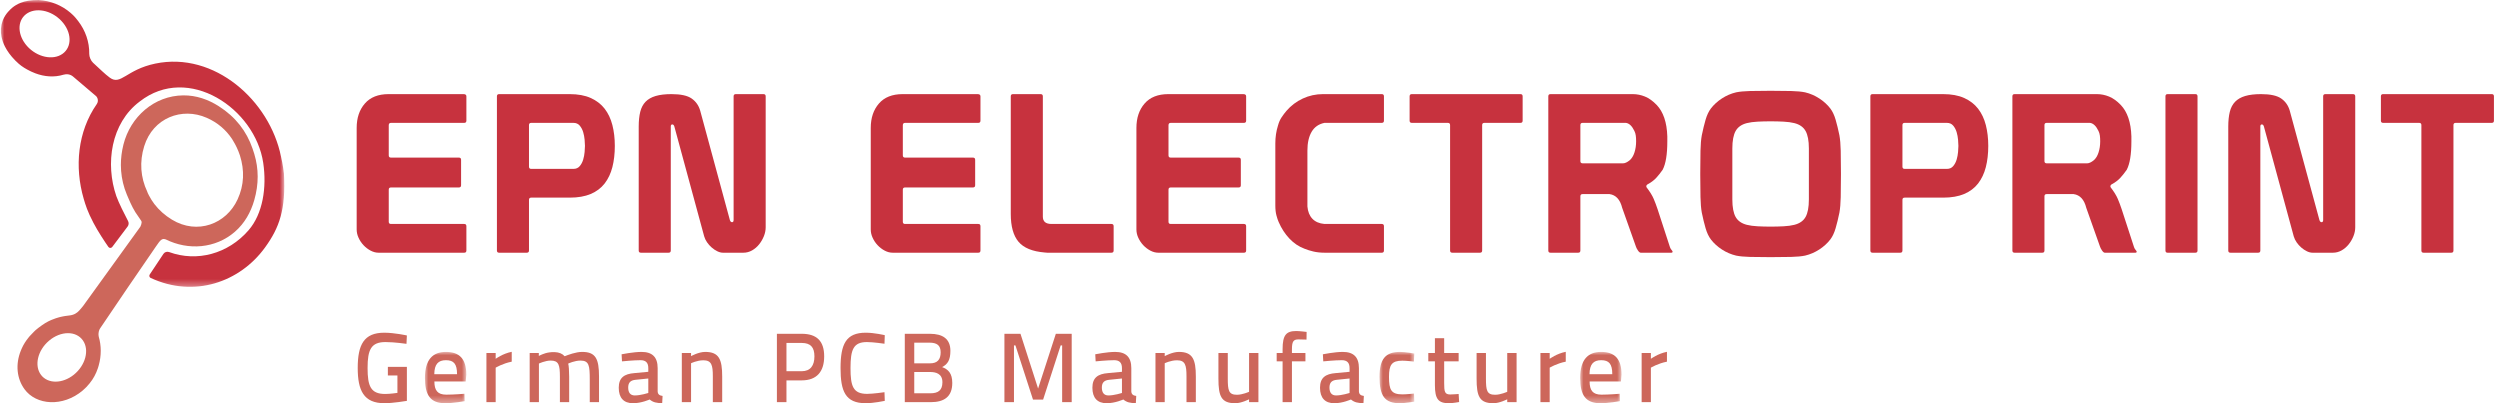 <?xml version="1.0" encoding="UTF-8"?>
<svg width="372px" height="60px" viewBox="0 0 372 60" version="1.1" xmlns="http://www.w3.org/2000/svg" xmlns:xlink="http://www.w3.org/1999/xlink">
    <title>Group 81</title>
    <defs>
        <polygon id="path-1" points="0 0 42.171 0 42.171 42.682 0 42.682"></polygon>
        <polygon id="path-3" points="-9.40037135e-15 0 6.156 0 6.156 7.636 -9.40037135e-15 7.636"></polygon>
        <polygon id="path-5" points="0 4.70018567e-15 5.174 4.70018567e-15 5.174 7.636 0 7.636"></polygon>
        <polygon id="path-7" points="0 0 6.156 0 6.156 7.636 0 7.636"></polygon>
    </defs>
    <g id="GRAFICA-1920" stroke="none" stroke-width="1" fill="none" fill-rule="evenodd">
        <g id="Home-page-Cistelaier-1920" transform="translate(-660, -5958)">
            <g id="Group-6" transform="translate(219, 5866)">
                <g id="Group-8" transform="translate(103, 92)">
                    <g id="Group-81" transform="translate(338.131, 0)">
                        <path d="M35.22,29.675 C33.538,33.33 29.238,34.977 25.459,32.687 C24.417,32.056 23.538,31.275 22.837,30.361 C22.534,29.967 22.278,29.54 22.042,29.098 C21.981,28.98 21.922,28.862 21.865,28.745 C21.83,28.673 21.811,28.594 21.778,28.521 C21.779,28.521 21.78,28.521 21.78,28.521 C21.276,27.453 20.988,26.35 20.908,25.229 C20.828,24.08 20.967,22.913 21.328,21.75 C22.637,17.53 26.946,15.909 30.631,17.53 C32.253,18.241 33.482,19.312 34.395,20.676 C34.441,20.747 34.482,20.825 34.527,20.898 C34.734,21.225 34.917,21.571 35.091,21.93 C35.263,22.303 35.425,22.683 35.552,23.08 C35.559,23.101 35.567,23.121 35.574,23.139 C36.26,25.335 36.217,27.512 35.22,29.675 M10.86,55.755 C9.167,57.119 6.998,57.136 5.977,55.793 C4.939,54.428 5.452,52.147 7.165,50.696 C8.91,49.219 11.186,49.199 12.204,50.653 C13.205,52.083 12.583,54.367 10.86,55.755 M37.716,22.938 C37.692,22.847 37.657,22.761 37.631,22.671 C37.569,22.476 37.514,22.282 37.44,22.089 C36.553,19.522 34.932,17.4 32.41,15.797 C30.833,14.796 29.068,14.177 27.158,14.192 C22.817,14.225 19.268,17.384 18.236,21.512 C17.975,22.557 17.854,23.566 17.856,24.545 C17.858,24.802 17.867,25.056 17.884,25.309 C17.887,25.345 17.887,25.38 17.889,25.417 C17.987,26.644 18.265,27.819 18.741,28.952 C18.736,28.956 18.936,29.406 18.952,29.444 C19.363,30.422 19.812,31.372 20.453,32.224 C20.476,32.253 20.732,32.624 20.895,32.874 C21.068,33.138 20.742,33.748 20.742,33.748 C20.742,33.748 15.133,41.511 12.227,45.541 C12.121,45.688 11.766,46.094 11.647,46.221 C11.343,46.545 10.918,46.879 10.126,46.949 C9.95,46.965 9.785,46.991 9.617,47.016 C9.586,47.02 9.556,47.024 9.525,47.028 C9.405,47.047 9.287,47.069 9.171,47.094 C9.037,47.12 8.905,47.149 8.771,47.182 C8.693,47.202 8.62,47.224 8.546,47.245 C8.418,47.282 8.29,47.319 8.161,47.363 C8.005,47.417 7.858,47.473 7.716,47.531 C7.681,47.544 7.649,47.555 7.616,47.569 C7.579,47.584 7.538,47.598 7.503,47.613 C7.403,47.657 7.305,47.7 7.209,47.747 C7.156,47.772 7.102,47.797 7.05,47.823 C6.723,47.989 6.416,48.185 6.12,48.392 C5.937,48.515 5.759,48.644 5.584,48.783 C5.515,48.834 5.398,48.925 5.248,49.056 C5.226,49.075 5.201,49.092 5.179,49.112 C5.128,49.157 5.084,49.205 5.035,49.25 C4.993,49.289 4.95,49.329 4.905,49.374 C4.703,49.567 4.513,49.766 4.337,49.969 C4.293,50.018 4.247,50.067 4.204,50.116 C4.177,50.151 4.151,50.185 4.124,50.219 C3.694,50.743 3.376,51.263 3.142,51.772 C3.108,51.844 3.08,51.914 3.048,51.985 C3.019,52.054 2.988,52.123 2.962,52.192 C2.156,54.201 2.357,56.32 3.51,57.906 C5.26,60.314 9.225,60.589 12.163,58.116 C12.555,57.787 12.899,57.427 13.201,57.047 C13.758,56.37 14.154,55.614 14.42,54.826 C14.442,54.765 14.46,54.704 14.48,54.642 C14.508,54.555 14.534,54.465 14.558,54.376 C14.971,52.917 14.946,51.405 14.565,50.111 C14.545,50.021 14.529,49.93 14.525,49.829 C14.514,49.493 14.594,49.121 14.755,48.879 C17.498,44.796 20.271,40.755 23.065,36.688 C23.721,35.734 23.956,35.406 24.539,35.627 C27.87,37.277 31.933,37.008 34.834,34.476 C36.275,33.218 37.185,31.585 37.701,29.79 C38.396,27.369 38.362,25.096 37.716,22.938" id="Fill-1" fill="#CD675B"></path>
                        <g id="Group-5">
                            <mask id="mask-2" fill="white">
                                <use xlink:href="#path-1"></use>
                            </mask>
                            <g id="Clip-4"></g>
                            <path d="M9.411,7.817 C8.124,8.995 5.78,8.676 4.179,7.148 C2.607,5.645 2.31,3.498 3.507,2.311 C4.727,1.104 7.055,1.316 8.717,2.827 C10.408,4.366 10.721,6.619 9.411,7.817 M42.117,25.81 C42.112,25.721 41.94,24.376 41.686,23.315 C40.003,14.956 31.76,7.627 22.976,9.462 C18.639,10.368 17.845,12.769 16.198,11.548 C15.439,10.987 14.828,10.351 13.714,9.337 C13.395,9.048 13.141,8.455 13.149,8.024 C13.184,6.227 12.565,4.522 11.516,3.155 C10.972,2.408 10.418,1.951 10.377,1.918 C9.024,0.755 7.394,0.128 5.625,-0 C4.449,-0.007 3.63,0.153 2.962,0.411 C1.881,0.827 1.323,1.499 1.29,1.53 C0.008,2.795 -0.278,4.494 0.254,6.088 C0.288,6.194 0.326,6.298 0.369,6.403 C0.393,6.464 0.419,6.523 0.444,6.584 C0.497,6.702 0.55,6.821 0.611,6.939 C0.654,7.025 0.705,7.111 0.754,7.195 C0.8,7.277 0.842,7.359 0.894,7.44 C1.111,7.792 1.361,8.131 1.64,8.456 C1.962,8.835 2.31,9.188 2.669,9.499 C3.173,9.935 3.75,10.278 4.35,10.568 C4.42,10.603 4.491,10.638 4.563,10.671 C4.756,10.757 4.945,10.844 5.143,10.914 C6.47,11.41 7.919,11.544 9.321,11.114 C9.81,10.965 10.343,11.056 10.733,11.385 C12.086,12.531 13.132,13.424 14.145,14.285 C14.375,14.481 14.593,15.01 14.271,15.483 C11.401,19.605 10.949,24.856 12.323,29.578 C12.593,30.501 12.885,31.466 13.765,33.144 C14.407,34.387 15.488,36.018 16.001,36.747 C16.137,36.94 16.423,36.943 16.566,36.752 L18.867,33.696 C19.039,33.458 19.061,33.144 18.922,32.885 C18.479,32.056 17.496,30.094 17.186,29.201 L17.184,29.201 C15.512,24.369 16.361,18.323 20.661,15.103 C27.892,9.459 37.837,16.149 39.038,24.241 C39.577,27.875 38.991,31.806 36.849,34.27 C33.793,37.786 29.173,39.016 25.042,37.509 C24.726,37.394 24.374,37.497 24.188,37.776 L22.148,40.844 C22.03,41.023 22.097,41.269 22.291,41.359 C28.759,44.366 35.567,41.994 39.311,36.817 C41.437,33.879 42.422,31.176 42.117,25.81" id="Fill-3" fill="#C7323E" mask="url(#mask-2)"></path>
                        </g>
                        <path d="M57.584,54.593 L60.413,54.593 L60.413,59.649 C60.413,59.649 58.331,60 57.085,60 C53.978,60 53.099,58.095 53.099,54.753 C53.099,51.294 54.022,49.507 57.042,49.507 C58.58,49.507 60.413,49.917 60.413,49.917 L60.354,51.163 C60.354,51.163 58.566,50.899 57.232,50.899 C55.093,50.899 54.565,52.013 54.565,54.753 C54.565,57.45 55.02,58.622 57.188,58.622 C57.965,58.622 58.961,58.461 59.006,58.461 L59.006,55.868 L57.584,55.868 L57.584,54.593 Z" id="Fill-6" fill="#CD675B"></path>
                        <g id="Group-10" transform="translate(63.099, 52.364)">
                            <mask id="mask-4" fill="white">
                                <use xlink:href="#path-3"></use>
                            </mask>
                            <g id="Clip-9"></g>
                            <path d="M4.779,3.313 C4.779,1.789 4.294,1.232 3.122,1.232 C1.979,1.232 1.406,1.832 1.392,3.313 L4.779,3.313 Z M5.877,6.229 L5.907,7.329 C5.907,7.329 4.235,7.636 2.99,7.636 C0.791,7.622 -9.40037135e-15,6.406 -9.40037135e-15,3.87 C-9.40037135e-15,1.143 1.172,0 3.122,0 C5.144,0 6.156,1.041 6.156,3.386 L6.067,4.396 L1.406,4.396 C1.406,5.717 1.876,6.362 3.18,6.362 C4.309,6.362 5.877,6.229 5.877,6.229 L5.877,6.229 Z" id="Fill-8" fill="#CD675B" mask="url(#mask-4)"></path>
                        </g>
                        <path d="M72.249,52.525 L73.625,52.525 L73.625,53.39 C73.625,53.39 74.667,52.614 76.015,52.349 L76.015,53.815 C74.667,54.08 73.625,54.709 73.625,54.709 L73.625,59.84 L72.249,59.84 L72.249,52.525 Z" id="Fill-11" fill="#CD675B"></path>
                        <path d="M78.685,59.839 L78.685,52.524 L80.046,52.524 L80.046,52.965 C80.046,52.965 80.795,52.539 81.615,52.437 C81.893,52.393 82.172,52.379 82.392,52.393 C83.081,52.423 83.551,52.629 83.888,53.009 C84.415,52.804 85.543,52.364 86.496,52.364 C88.488,52.364 89.003,53.375 89.003,56.015 L89.003,59.839 L87.626,59.839 L87.626,56.512 C87.626,54.416 87.536,53.654 86.247,53.654 C85.382,53.654 84.444,54.08 84.415,54.109 C84.503,54.328 84.562,55.251 84.562,56.044 L84.562,59.839 L83.183,59.839 L83.183,56.073 C83.183,54.284 83.008,53.654 81.806,53.654 C80.999,53.654 80.061,54.095 80.061,54.095 L80.061,59.839 L78.685,59.839 Z" id="Fill-13" fill="#CD675B"></path>
                        <path d="M94.446,56.512 C93.684,56.585 93.345,56.937 93.345,57.67 C93.345,58.403 93.653,58.842 94.329,58.842 C95.177,58.842 96.336,58.476 96.336,58.476 L96.336,56.321 L94.446,56.512 Z M97.729,58.257 C97.758,58.682 98.006,58.858 98.461,58.916 L98.403,59.985 C97.567,59.985 97.039,59.869 96.541,59.443 C96.541,59.443 95.311,60 94.065,60 C92.672,60 91.939,59.195 91.939,57.699 C91.939,56.204 92.744,55.633 94.283,55.516 L96.336,55.324 L96.336,54.782 C96.336,53.962 95.955,53.596 95.177,53.596 C94.166,53.596 92.421,53.771 92.421,53.771 L92.363,52.717 C92.363,52.717 94.137,52.365 95.325,52.365 C96.922,52.365 97.729,53.127 97.729,54.782 L97.729,58.257 Z" id="Fill-15" fill="#CD675B"></path>
                        <path d="M101.323,59.839 L101.323,52.524 L102.699,52.524 L102.699,52.994 C102.699,52.994 103.814,52.364 104.81,52.364 C106.848,52.364 107.331,53.462 107.331,56.015 L107.331,59.839 L105.939,59.839 L105.939,55.985 C105.939,54.328 105.748,53.611 104.531,53.611 C103.593,53.611 102.699,54.05 102.699,54.05 L102.699,59.839 L101.323,59.839 Z" id="Fill-17" fill="#CD675B"></path>
                        <path d="M119.164,55.237 C120.469,55.237 121.056,54.386 121.056,53.024 C121.056,51.662 120.469,51.03 119.164,51.03 L116.894,51.03 L116.894,55.237 L119.164,55.237 Z M116.894,56.6 L116.894,59.84 L115.472,59.84 L115.472,49.667 L119.164,49.667 C121.421,49.667 122.507,50.768 122.507,53.024 C122.507,55.281 121.421,56.6 119.164,56.6 L116.894,56.6 Z" id="Fill-19" fill="#CD675B"></path>
                        <path d="M131.524,59.649 C131.524,59.649 129.854,60 128.695,60 C125.632,60 124.943,58.182 124.943,54.768 C124.943,51.207 125.749,49.506 128.695,49.506 C130,49.506 131.524,49.874 131.524,49.874 L131.48,51.148 C131.48,51.148 129.825,50.899 128.872,50.899 C126.849,50.899 126.425,52.012 126.425,54.768 C126.425,57.451 126.79,58.608 128.901,58.608 C129.765,58.608 131.48,58.359 131.48,58.359 L131.524,59.649 Z" id="Fill-21" fill="#CD675B"></path>
                        <path d="M135.91,55.354 L135.91,58.52 L138.328,58.52 C139.426,58.52 140.101,58.11 140.101,56.879 C140.101,55.56 139.06,55.354 138.284,55.354 L135.91,55.354 Z M135.91,50.987 L135.91,54.065 L138.255,54.065 C139.368,54.065 139.838,53.492 139.838,52.423 C139.838,51.397 139.295,50.987 138.18,50.987 L135.91,50.987 Z M138.239,49.668 C140.131,49.668 141.288,50.415 141.288,52.204 C141.288,53.581 140.877,54.196 140.056,54.622 C140.965,54.96 141.567,55.546 141.567,56.981 C141.567,59.062 140.321,59.839 138.386,59.839 L134.502,59.839 L134.502,49.668 L138.239,49.668 Z" id="Fill-23" fill="#CD675B"></path>
                        <polygon id="Fill-25" fill="#CD675B" points="149.327 49.667 151.716 49.667 154.338 57.817 156.978 49.667 159.337 49.667 159.337 59.84 157.916 59.84 157.916 51.398 157.695 51.398 155.086 59.457 153.578 59.457 150.967 51.398 150.749 51.398 150.749 59.84 149.327 59.84"></polygon>
                        <path d="M164.925,56.512 C164.163,56.585 163.825,56.937 163.825,57.67 C163.825,58.403 164.133,58.842 164.809,58.842 C165.657,58.842 166.816,58.476 166.816,58.476 L166.816,56.321 L164.925,56.512 Z M168.209,58.257 C168.238,58.682 168.486,58.858 168.941,58.916 L168.882,59.985 C168.046,59.985 167.518,59.869 167.021,59.443 C167.021,59.443 165.791,60 164.544,60 C163.151,60 162.418,59.195 162.418,57.699 C162.418,56.204 163.224,55.633 164.763,55.516 L166.816,55.324 L166.816,54.782 C166.816,53.962 166.435,53.596 165.657,53.596 C164.646,53.596 162.901,53.771 162.901,53.771 L162.843,52.717 C162.843,52.717 164.617,52.365 165.805,52.365 C167.402,52.365 168.209,53.127 168.209,54.782 L168.209,58.257 Z" id="Fill-27" fill="#CD675B"></path>
                        <path d="M171.803,59.839 L171.803,52.524 L173.179,52.524 L173.179,52.994 C173.179,52.994 174.294,52.364 175.29,52.364 C177.327,52.364 177.81,53.462 177.81,56.015 L177.81,59.839 L176.419,59.839 L176.419,55.985 C176.419,54.328 176.228,53.611 175.011,53.611 C174.073,53.611 173.179,54.05 173.179,54.05 L173.179,59.839 L171.803,59.839 Z" id="Fill-29" fill="#CD675B"></path>
                        <path d="M187.122,52.525 L187.122,59.84 L185.73,59.84 L185.73,59.414 C185.73,59.414 184.587,60 183.678,60 C181.596,60 181.171,58.975 181.171,56.337 L181.171,52.525 L182.563,52.525 L182.563,56.321 C182.563,58.109 182.697,58.741 183.927,58.741 C184.747,58.741 185.73,58.301 185.73,58.301 L185.73,52.525 L187.122,52.525 Z" id="Fill-31" fill="#CD675B"></path>
                        <path d="M192.11,59.839 L190.719,59.839 L190.719,53.771 L189.839,53.771 L189.839,52.524 L190.719,52.524 L190.719,51.954 C190.719,49.844 191.26,49.257 192.755,49.257 C193.239,49.257 194.293,49.389 194.293,49.389 L194.279,50.532 C194.279,50.532 193.518,50.503 193.063,50.503 C192.33,50.503 192.11,50.826 192.11,51.969 L192.11,52.524 L194.117,52.524 L194.117,53.771 L192.11,53.771 L192.11,59.839 Z" id="Fill-33" fill="#CD675B"></path>
                        <path d="M198.795,56.512 C198.033,56.585 197.694,56.937 197.694,57.67 C197.694,58.403 198.002,58.842 198.678,58.842 C199.526,58.842 200.685,58.476 200.685,58.476 L200.685,56.321 L198.795,56.512 Z M202.078,58.257 C202.107,58.682 202.355,58.858 202.81,58.916 L202.752,59.985 C201.916,59.985 201.388,59.869 200.89,59.443 C200.89,59.443 199.66,60 198.414,60 C197.021,60 196.288,59.195 196.288,57.699 C196.288,56.204 197.093,55.633 198.632,55.516 L200.685,55.324 L200.685,54.782 C200.685,53.962 200.304,53.596 199.526,53.596 C198.516,53.596 196.771,53.771 196.771,53.771 L196.712,52.717 C196.712,52.717 198.486,52.365 199.675,52.365 C201.271,52.365 202.078,53.127 202.078,54.782 L202.078,58.257 Z" id="Fill-35" fill="#CD675B"></path>
                        <g id="Group-39" transform="translate(205.143, 52.364)">
                            <mask id="mask-6" fill="white">
                                <use xlink:href="#path-5"></use>
                            </mask>
                            <g id="Clip-38"></g>
                            <path d="M5.174,0.235 L5.116,1.437 C5.116,1.437 3.958,1.304 3.401,1.304 C1.803,1.304 1.408,1.934 1.408,3.708 C1.408,5.657 1.73,6.319 3.416,6.319 C3.973,6.319 5.131,6.2 5.131,6.2 L5.174,7.402 C5.174,7.402 3.752,7.636 3.035,7.636 C0.749,7.636 0,6.537 0,3.708 C0,1.056 0.88,4.70018567e-15 3.064,4.70018567e-15 C3.798,4.70018567e-15 5.174,0.235 5.174,0.235" id="Fill-37" fill="#CD675B" mask="url(#mask-6)"></path>
                        </g>
                        <path d="M214.761,53.771 L214.761,56.966 C214.761,58.287 214.834,58.697 215.67,58.697 C216.08,58.697 216.915,58.623 216.915,58.623 L216.988,59.824 C216.988,59.824 216.006,60 215.493,60 C213.896,60 213.384,59.399 213.384,57.289 L213.384,53.771 L212.401,53.771 L212.401,52.525 L213.384,52.525 L213.384,50.328 L214.761,50.328 L214.761,52.525 L216.915,52.525 L216.915,53.771 L214.761,53.771 Z" id="Fill-40" fill="#CD675B"></path>
                        <path d="M225.537,52.525 L225.537,59.84 L224.145,59.84 L224.145,59.414 C224.145,59.414 223.002,60 222.093,60 C220.011,60 219.586,58.975 219.586,56.337 L219.586,52.525 L220.978,52.525 L220.978,56.321 C220.978,58.109 221.112,58.741 222.342,58.741 C223.162,58.741 224.145,58.301 224.145,58.301 L224.145,52.525 L225.537,52.525 Z" id="Fill-42" fill="#CD675B"></path>
                        <path d="M229.087,52.525 L230.463,52.525 L230.463,53.39 C230.463,53.39 231.506,52.614 232.854,52.349 L232.854,53.815 C231.506,54.08 230.463,54.709 230.463,54.709 L230.463,59.84 L229.087,59.84 L229.087,52.525 Z" id="Fill-44" fill="#CD675B"></path>
                        <g id="Group-48" transform="translate(234.997, 52.364)">
                            <mask id="mask-8" fill="white">
                                <use xlink:href="#path-7"></use>
                            </mask>
                            <g id="Clip-47"></g>
                            <path d="M4.779,3.313 C4.779,1.789 4.294,1.232 3.122,1.232 C1.979,1.232 1.406,1.832 1.392,3.313 L4.779,3.313 Z M5.878,6.229 L5.907,7.329 C5.907,7.329 4.235,7.636 2.99,7.636 C0.791,7.622 0,6.406 0,3.87 C0,1.143 1.172,0 3.122,0 C5.144,0 6.156,1.041 6.156,3.386 L6.067,4.396 L1.406,4.396 C1.406,5.717 1.876,6.362 3.18,6.362 C4.309,6.362 5.878,6.229 5.878,6.229 L5.878,6.229 Z" id="Fill-46" fill="#CD675B" mask="url(#mask-8)"></path>
                        </g>
                        <path d="M244.145,52.525 L245.521,52.525 L245.521,53.39 C245.521,53.39 246.564,52.614 247.912,52.349 L247.912,53.815 C246.564,54.08 245.521,54.709 245.521,54.709 L245.521,59.84 L244.145,59.84 L244.145,52.525 Z" id="Fill-49" fill="#CD675B"></path>
                        <path d="M52.942,19.04 C52.942,17.548 53.348,16.336 54.161,15.403 C54.972,14.47 56.146,14.005 57.682,14.005 L68.84,14.005 C69.125,14.005 69.268,14.115 69.268,14.333 L69.268,17.954 C69.268,18.173 69.159,18.283 68.94,18.283 L58.045,18.283 C57.825,18.283 57.715,18.405 57.715,18.646 L57.715,23.121 C57.715,23.341 57.825,23.451 58.045,23.451 L68.149,23.451 C68.368,23.451 68.478,23.562 68.478,23.78 L68.478,27.565 C68.478,27.785 68.368,27.895 68.149,27.895 L58.045,27.895 C57.825,27.895 57.715,28.005 57.715,28.224 L57.715,32.996 C57.715,33.216 57.825,33.326 58.045,33.326 L68.94,33.326 C69.159,33.326 69.268,33.437 69.268,33.655 L69.268,37.276 C69.268,37.494 69.159,37.604 68.94,37.604 L56.201,37.604 C55.806,37.604 55.411,37.501 55.015,37.292 C54.621,37.083 54.27,36.814 53.962,36.485 C53.655,36.157 53.408,35.789 53.223,35.383 C53.036,34.978 52.942,34.565 52.942,34.148 L52.942,19.04 Z" id="Fill-51" fill="#C7323E"></path>
                        <path d="M78.911,18.283 C78.692,18.283 78.583,18.393 78.583,18.613 L78.583,24.8 C78.583,25.02 78.692,25.13 78.911,25.13 L85.198,25.13 C85.594,25.13 85.907,24.993 86.136,24.718 C86.368,24.444 86.537,24.121 86.648,23.747 C86.758,23.374 86.828,22.996 86.861,22.612 C86.894,22.228 86.911,21.927 86.911,21.707 C86.911,21.487 86.894,21.186 86.861,20.801 C86.828,20.418 86.758,20.039 86.648,19.666 C86.537,19.293 86.368,18.97 86.136,18.695 C85.907,18.421 85.594,18.283 85.198,18.283 L78.911,18.283 Z M73.811,14.333 C73.811,14.114 73.92,14.005 74.139,14.005 L84.639,14.005 C85.868,14.005 86.911,14.196 87.767,14.58 C88.622,14.964 89.313,15.497 89.841,16.177 C90.366,16.857 90.751,17.669 90.992,18.613 C91.232,19.556 91.354,20.588 91.354,21.707 C91.354,22.87 91.232,23.923 90.992,24.866 C90.751,25.81 90.366,26.622 89.841,27.302 C89.313,27.982 88.622,28.503 87.767,28.866 C86.911,29.227 85.868,29.408 84.639,29.408 L78.911,29.408 C78.692,29.408 78.583,29.519 78.583,29.738 L78.583,37.276 C78.583,37.496 78.473,37.604 78.254,37.604 L74.139,37.604 C73.92,37.604 73.811,37.496 73.811,37.276 L73.811,14.695 L73.811,14.333 Z" id="Fill-53" fill="#C7323E"></path>
                        <path d="M94.909,18.843 C94.909,17.987 94.987,17.253 95.139,16.637 C95.292,16.023 95.556,15.523 95.929,15.14 C96.303,14.756 96.801,14.47 97.428,14.284 C98.054,14.099 98.837,14.005 99.78,14.005 C101.163,14.005 102.168,14.223 102.792,14.662 C103.418,15.101 103.84,15.705 104.06,16.473 L108.471,32.733 C108.537,32.952 108.645,33.062 108.799,33.062 C108.952,33.062 109.03,32.952 109.03,32.733 L109.03,14.333 C109.03,14.114 109.14,14.005 109.358,14.005 L113.473,14.005 C113.693,14.005 113.802,14.114 113.802,14.333 L113.802,33.819 C113.802,34.258 113.715,34.697 113.539,35.135 C113.363,35.575 113.128,35.981 112.831,36.354 C112.535,36.727 112.183,37.028 111.778,37.259 C111.372,37.489 110.938,37.604 110.478,37.604 L107.449,37.604 C107.186,37.604 106.907,37.533 106.611,37.391 C106.314,37.248 106.035,37.062 105.771,36.831 C105.507,36.601 105.277,36.343 105.08,36.057 C104.883,35.773 104.739,35.475 104.651,35.168 L100.209,18.81 C100.143,18.613 100.043,18.515 99.911,18.515 C99.758,18.515 99.682,18.613 99.682,18.81 L99.682,37.276 C99.682,37.496 99.571,37.604 99.351,37.604 L95.237,37.604 C95.019,37.604 94.909,37.496 94.909,37.276 L94.909,18.843 Z" id="Fill-55" fill="#C7323E"></path>
                        <path d="M129.437,19.04 C129.437,17.548 129.843,16.336 130.656,15.403 C131.467,14.47 132.641,14.005 134.177,14.005 L145.335,14.005 C145.62,14.005 145.763,14.115 145.763,14.333 L145.763,17.954 C145.763,18.173 145.654,18.283 145.435,18.283 L134.54,18.283 C134.32,18.283 134.21,18.405 134.21,18.646 L134.21,23.121 C134.21,23.341 134.32,23.451 134.54,23.451 L144.643,23.451 C144.863,23.451 144.973,23.562 144.973,23.78 L144.973,27.565 C144.973,27.785 144.863,27.895 144.643,27.895 L134.54,27.895 C134.32,27.895 134.21,28.005 134.21,28.224 L134.21,32.996 C134.21,33.216 134.32,33.326 134.54,33.326 L145.435,33.326 C145.654,33.326 145.763,33.437 145.763,33.655 L145.763,37.276 C145.763,37.494 145.654,37.604 145.435,37.604 L132.696,37.604 C132.301,37.604 131.906,37.501 131.51,37.292 C131.116,37.083 130.765,36.814 130.457,36.485 C130.15,36.157 129.903,35.789 129.718,35.383 C129.531,34.978 129.437,34.565 129.437,34.148 L129.437,19.04 Z" id="Fill-57" fill="#C7323E"></path>
                        <path d="M165.579,33.655 L165.579,37.276 C165.579,37.495 165.467,37.604 165.248,37.604 L156.197,37.604 L155.702,37.604 C155.55,37.604 155.418,37.594 155.308,37.571 C153.486,37.419 152.193,36.886 151.425,35.976 C150.657,35.066 150.272,33.687 150.272,31.845 L150.272,14.333 C150.272,14.115 150.381,14.005 150.601,14.005 L154.716,14.005 C154.935,14.005 155.045,14.115 155.045,14.333 L155.045,32.24 C155.045,32.965 155.474,33.325 156.328,33.325 L165.248,33.325 C165.467,33.325 165.579,33.436 165.579,33.655" id="Fill-59" fill="#C7323E"></path>
                        <path d="M168.968,19.04 C168.968,17.548 169.374,16.336 170.187,15.403 C170.998,14.47 172.172,14.005 173.708,14.005 L184.866,14.005 C185.151,14.005 185.294,14.115 185.294,14.333 L185.294,17.954 C185.294,18.173 185.185,18.283 184.966,18.283 L174.071,18.283 C173.851,18.283 173.741,18.405 173.741,18.646 L173.741,23.121 C173.741,23.341 173.851,23.451 174.071,23.451 L184.175,23.451 C184.394,23.451 184.504,23.562 184.504,23.78 L184.504,27.565 C184.504,27.785 184.394,27.895 184.175,27.895 L174.071,27.895 C173.851,27.895 173.741,28.005 173.741,28.224 L173.741,32.996 C173.741,33.216 173.851,33.326 174.071,33.326 L184.966,33.326 C185.185,33.326 185.294,33.437 185.294,33.655 L185.294,37.276 C185.294,37.494 185.185,37.604 184.966,37.604 L172.227,37.604 C171.832,37.604 171.437,37.501 171.041,37.292 C170.647,37.083 170.296,36.814 169.988,36.485 C169.681,36.157 169.434,35.789 169.249,35.383 C169.062,34.978 168.968,34.565 168.968,34.148 L168.968,19.04 Z" id="Fill-61" fill="#C7323E"></path>
                        <path d="M189.638,21.344 C189.638,20.401 189.771,19.513 190.034,18.678 C190.166,18.195 190.347,17.784 190.578,17.444 C190.808,17.104 191.042,16.792 191.285,16.506 C191.964,15.716 192.776,15.102 193.721,14.663 C194.664,14.224 195.672,14.004 196.749,14.004 L205.47,14.004 C205.69,14.004 205.801,14.115 205.801,14.334 L205.801,17.955 C205.801,18.173 205.69,18.283 205.47,18.283 L196.946,18.283 C196.09,18.459 195.453,18.903 195.037,19.616 C194.621,20.329 194.412,21.257 194.412,22.397 L194.412,30.725 C194.478,31.494 194.724,32.103 195.152,32.552 C195.581,33.002 196.178,33.259 196.946,33.325 L205.47,33.325 C205.69,33.325 205.801,33.436 205.801,33.656 L205.801,37.275 C205.801,37.495 205.69,37.605 205.47,37.605 L197.044,37.605 C196.387,37.605 195.806,37.544 195.299,37.424 C194.795,37.303 194.356,37.166 193.983,37.011 C193.149,36.704 192.405,36.207 191.746,35.513 C191.088,34.823 190.55,33.996 190.132,33.03 C190.022,32.789 189.913,32.464 189.804,32.058 C189.694,31.651 189.638,31.153 189.638,30.56 L189.638,21.344 Z" id="Fill-63" fill="#C7323E"></path>
                        <path d="M220.414,37.276 C220.414,37.495 220.305,37.604 220.086,37.604 L215.972,37.604 C215.752,37.604 215.642,37.495 215.642,37.276 L215.642,18.612 C215.642,18.393 215.531,18.283 215.312,18.283 L209.947,18.283 C209.729,18.283 209.619,18.173 209.619,17.955 L209.619,14.333 C209.619,14.114 209.729,14.004 209.947,14.004 L226.11,14.004 C226.329,14.004 226.438,14.114 226.438,14.333 L226.438,17.955 C226.438,18.173 226.329,18.283 226.11,18.283 L220.743,18.283 C220.524,18.283 220.414,18.393 220.414,18.612 L220.414,37.276 Z" id="Fill-65" fill="#C7323E"></path>
                        <path d="M235.357,18.283 C235.137,18.283 235.029,18.393 235.029,18.613 L235.029,23.977 C235.029,24.197 235.149,24.307 235.39,24.307 L241.349,24.307 C241.656,24.307 241.994,24.153 242.369,23.846 C242.676,23.583 242.912,23.199 243.075,22.694 C243.241,22.19 243.323,21.63 243.323,21.015 C243.323,20.708 243.307,20.429 243.274,20.176 C243.241,19.924 243.169,19.688 243.059,19.469 C242.709,18.744 242.291,18.349 241.809,18.283 L235.357,18.283 Z M230.585,14.005 L242.829,14.005 C243.444,14.005 244.048,14.125 244.639,14.366 C245.233,14.608 245.814,15.025 246.384,15.617 C247.371,16.649 247.899,18.206 247.965,20.291 L247.965,21.048 C247.965,22.978 247.733,24.383 247.273,25.262 C246.965,25.7 246.649,26.101 246.318,26.463 C245.99,26.824 245.539,27.159 244.97,27.467 C244.947,27.488 244.919,27.522 244.886,27.565 C244.853,27.609 244.837,27.664 244.837,27.729 C244.837,27.774 244.848,27.818 244.87,27.862 C245.374,28.52 245.73,29.096 245.939,29.589 C246.148,30.084 246.34,30.593 246.515,31.12 L248.327,36.683 C248.37,36.859 248.453,37.017 248.572,37.161 C248.694,37.304 248.753,37.395 248.753,37.44 C248.753,37.551 248.687,37.604 248.556,37.604 L244.013,37.604 C243.882,37.604 243.739,37.489 243.586,37.259 C243.432,37.028 243.334,36.835 243.291,36.683 L241.249,30.923 C240.942,29.694 240.315,29.014 239.373,28.882 L235.357,28.882 C235.137,28.882 235.029,28.993 235.029,29.211 L235.029,37.276 C235.029,37.496 234.919,37.604 234.699,37.604 L230.585,37.604 C230.365,37.604 230.257,37.496 230.257,37.276 L230.257,14.333 C230.257,14.114 230.365,14.005 230.585,14.005 L230.585,14.005 Z" id="Fill-67" fill="#C7323E"></path>
                        <path d="M261.393,18.102 C260.778,18.135 260.252,18.207 259.812,18.316 C259.024,18.513 258.464,18.904 258.134,19.485 C257.806,20.067 257.641,20.938 257.641,22.101 L257.641,29.673 C257.641,30.836 257.806,31.708 258.134,32.29 C258.464,32.87 259.024,33.259 259.812,33.457 C260.252,33.568 260.778,33.638 261.393,33.671 C262.007,33.704 262.654,33.721 263.336,33.721 C264.014,33.721 264.663,33.704 265.276,33.671 C265.89,33.638 266.418,33.568 266.856,33.457 C267.647,33.259 268.207,32.87 268.535,32.29 C268.866,31.708 269.03,30.836 269.03,29.673 L269.03,22.101 C269.03,20.938 268.866,20.067 268.535,19.485 C268.207,18.904 267.647,18.513 266.856,18.316 C266.418,18.207 265.89,18.135 265.276,18.102 C264.663,18.069 264.014,18.053 263.336,18.053 C262.654,18.053 262.007,18.069 261.393,18.102 L261.393,18.102 Z M252.868,25.789 C252.868,24.493 252.879,23.374 252.901,22.431 C252.922,21.488 252.987,20.719 253.098,20.126 C253.274,19.272 253.461,18.503 253.658,17.823 C253.855,17.143 254.118,16.583 254.448,16.144 C254.887,15.574 255.435,15.074 256.094,14.646 C256.751,14.219 257.455,13.916 258.201,13.74 C258.726,13.632 259.418,13.565 260.274,13.543 C261.13,13.522 262.15,13.51 263.336,13.51 C264.52,13.51 265.54,13.522 266.396,13.543 C267.253,13.565 267.944,13.632 268.47,13.74 C269.216,13.916 269.919,14.219 270.576,14.646 C271.235,15.074 271.783,15.574 272.222,16.144 C272.552,16.583 272.815,17.143 273.012,17.823 C273.209,18.503 273.397,19.272 273.572,20.126 C273.681,20.719 273.747,21.488 273.769,22.431 C273.791,23.374 273.803,24.493 273.803,25.789 L273.803,25.986 C273.803,27.281 273.791,28.4 273.769,29.343 C273.747,30.287 273.681,31.054 273.572,31.647 C273.397,32.503 273.209,33.271 273.012,33.95 C272.815,34.631 272.552,35.191 272.222,35.629 C271.783,36.2 271.235,36.699 270.576,37.127 C269.919,37.555 269.216,37.855 268.47,38.033 C267.944,38.143 267.253,38.207 266.396,38.23 C265.54,38.252 264.52,38.263 263.336,38.263 C262.15,38.263 261.13,38.252 260.274,38.23 C259.418,38.207 258.726,38.143 258.201,38.033 C257.455,37.855 256.751,37.555 256.094,37.127 C255.435,36.699 254.887,36.2 254.448,35.629 C254.118,35.191 253.855,34.631 253.658,33.95 C253.461,33.271 253.274,32.503 253.098,31.647 C252.987,31.054 252.922,30.287 252.901,29.343 C252.879,28.4 252.868,27.281 252.868,25.986 L252.868,25.789 Z" id="Fill-69" fill="#C7323E"></path>
                        <path d="M283.281,18.283 C283.061,18.283 282.952,18.393 282.952,18.613 L282.952,24.8 C282.952,25.02 283.061,25.13 283.281,25.13 L289.567,25.13 C289.963,25.13 290.276,24.993 290.505,24.718 C290.737,24.444 290.906,24.121 291.017,23.747 C291.127,23.374 291.197,22.996 291.23,22.612 C291.263,22.228 291.279,21.927 291.279,21.707 C291.279,21.487 291.263,21.186 291.23,20.801 C291.197,20.418 291.127,20.039 291.017,19.666 C290.906,19.293 290.737,18.97 290.505,18.695 C290.276,18.421 289.963,18.283 289.567,18.283 L283.281,18.283 Z M278.18,14.333 C278.18,14.114 278.289,14.005 278.509,14.005 L289.008,14.005 C290.237,14.005 291.279,14.196 292.137,14.58 C292.991,14.964 293.682,15.497 294.21,16.177 C294.735,16.857 295.12,17.669 295.361,18.613 C295.601,19.556 295.723,20.588 295.723,21.707 C295.723,22.87 295.601,23.923 295.361,24.866 C295.12,25.81 294.735,26.622 294.21,27.302 C293.682,27.982 292.991,28.503 292.137,28.866 C291.279,29.227 290.237,29.408 289.008,29.408 L283.281,29.408 C283.061,29.408 282.952,29.519 282.952,29.738 L282.952,37.276 C282.952,37.496 282.843,37.604 282.623,37.604 L278.509,37.604 C278.289,37.604 278.18,37.496 278.18,37.276 L278.18,14.695 L278.18,14.333 Z" id="Fill-71" fill="#C7323E"></path>
                        <path d="M304.412,18.283 C304.193,18.283 304.084,18.393 304.084,18.613 L304.084,23.977 C304.084,24.197 304.204,24.307 304.445,24.307 L310.404,24.307 C310.711,24.307 311.05,24.153 311.424,23.846 C311.731,23.583 311.968,23.199 312.13,22.694 C312.296,22.19 312.378,21.63 312.378,21.015 C312.378,20.708 312.362,20.429 312.329,20.176 C312.296,19.924 312.224,19.688 312.115,19.469 C311.764,18.744 311.346,18.349 310.864,18.283 L304.412,18.283 Z M299.64,14.005 L311.884,14.005 C312.5,14.005 313.103,14.125 313.694,14.366 C314.288,14.608 314.869,15.025 315.439,15.617 C316.426,16.649 316.954,18.206 317.02,20.291 L317.02,21.048 C317.02,22.978 316.789,24.383 316.328,25.262 C316.02,25.7 315.704,26.101 315.373,26.463 C315.045,26.824 314.594,27.159 314.025,27.467 C314.002,27.488 313.975,27.522 313.942,27.565 C313.909,27.609 313.893,27.664 313.893,27.729 C313.893,27.774 313.903,27.818 313.926,27.862 C314.43,28.52 314.786,29.096 314.995,29.589 C315.204,30.084 315.396,30.593 315.57,31.12 L317.383,36.683 C317.425,36.859 317.508,37.017 317.627,37.161 C317.749,37.304 317.809,37.395 317.809,37.44 C317.809,37.551 317.743,37.604 317.612,37.604 L313.068,37.604 C312.937,37.604 312.795,37.489 312.641,37.259 C312.488,37.028 312.39,36.835 312.346,36.683 L310.305,30.923 C309.998,29.694 309.371,29.014 308.429,28.882 L304.412,28.882 C304.193,28.882 304.084,28.993 304.084,29.211 L304.084,37.276 C304.084,37.496 303.974,37.604 303.755,37.604 L299.64,37.604 C299.421,37.604 299.312,37.496 299.312,37.276 L299.312,14.333 C299.312,14.114 299.421,14.005 299.64,14.005 L299.64,14.005 Z" id="Fill-73" fill="#C7323E"></path>
                        <path d="M322.417,14.004 L326.532,14.004 C326.751,14.004 326.86,14.114 326.86,14.332 L326.86,37.276 C326.86,37.495 326.751,37.605 326.532,37.605 L322.417,37.605 C322.197,37.605 322.089,37.495 322.089,37.276 L322.089,14.332 C322.089,14.114 322.197,14.004 322.417,14.004" id="Fill-75" fill="#C7323E"></path>
                        <path d="M331.435,18.843 C331.435,17.987 331.513,17.253 331.665,16.637 C331.818,16.023 332.082,15.523 332.455,15.14 C332.829,14.756 333.327,14.47 333.954,14.284 C334.58,14.099 335.363,14.005 336.306,14.005 C337.689,14.005 338.694,14.223 339.318,14.662 C339.944,15.101 340.366,15.705 340.586,16.473 L344.997,32.733 C345.063,32.952 345.171,33.062 345.325,33.062 C345.478,33.062 345.556,32.952 345.556,32.733 L345.556,14.333 C345.556,14.114 345.666,14.005 345.884,14.005 L349.999,14.005 C350.219,14.005 350.328,14.114 350.328,14.333 L350.328,33.819 C350.328,34.258 350.241,34.697 350.065,35.135 C349.889,35.575 349.654,35.981 349.357,36.354 C349.061,36.727 348.709,37.028 348.304,37.259 C347.898,37.489 347.464,37.604 347.004,37.604 L343.975,37.604 C343.712,37.604 343.433,37.533 343.137,37.391 C342.84,37.248 342.561,37.062 342.296,36.831 C342.033,36.601 341.803,36.343 341.606,36.057 C341.409,35.773 341.265,35.475 341.177,35.168 L336.735,18.81 C336.669,18.613 336.569,18.515 336.437,18.515 C336.284,18.515 336.208,18.613 336.208,18.81 L336.208,37.276 C336.208,37.496 336.097,37.604 335.877,37.604 L331.763,37.604 C331.545,37.604 331.435,37.496 331.435,37.276 L331.435,18.843 Z" id="Fill-77" fill="#C7323E"></path>
                        <path d="M364.943,37.276 C364.943,37.495 364.834,37.604 364.615,37.604 L360.501,37.604 C360.281,37.604 360.171,37.495 360.171,37.276 L360.171,18.612 C360.171,18.393 360.06,18.283 359.841,18.283 L354.476,18.283 C354.258,18.283 354.148,18.173 354.148,17.955 L354.148,14.333 C354.148,14.114 354.258,14.004 354.476,14.004 L370.639,14.004 C370.858,14.004 370.967,14.114 370.967,14.333 L370.967,17.955 C370.967,18.173 370.858,18.283 370.639,18.283 L365.273,18.283 C365.053,18.283 364.943,18.393 364.943,18.612 L364.943,37.276 Z" id="Fill-79" fill="#C7323E"></path>
                    </g>
                </g>
            </g>
        </g>
    </g>
</svg>